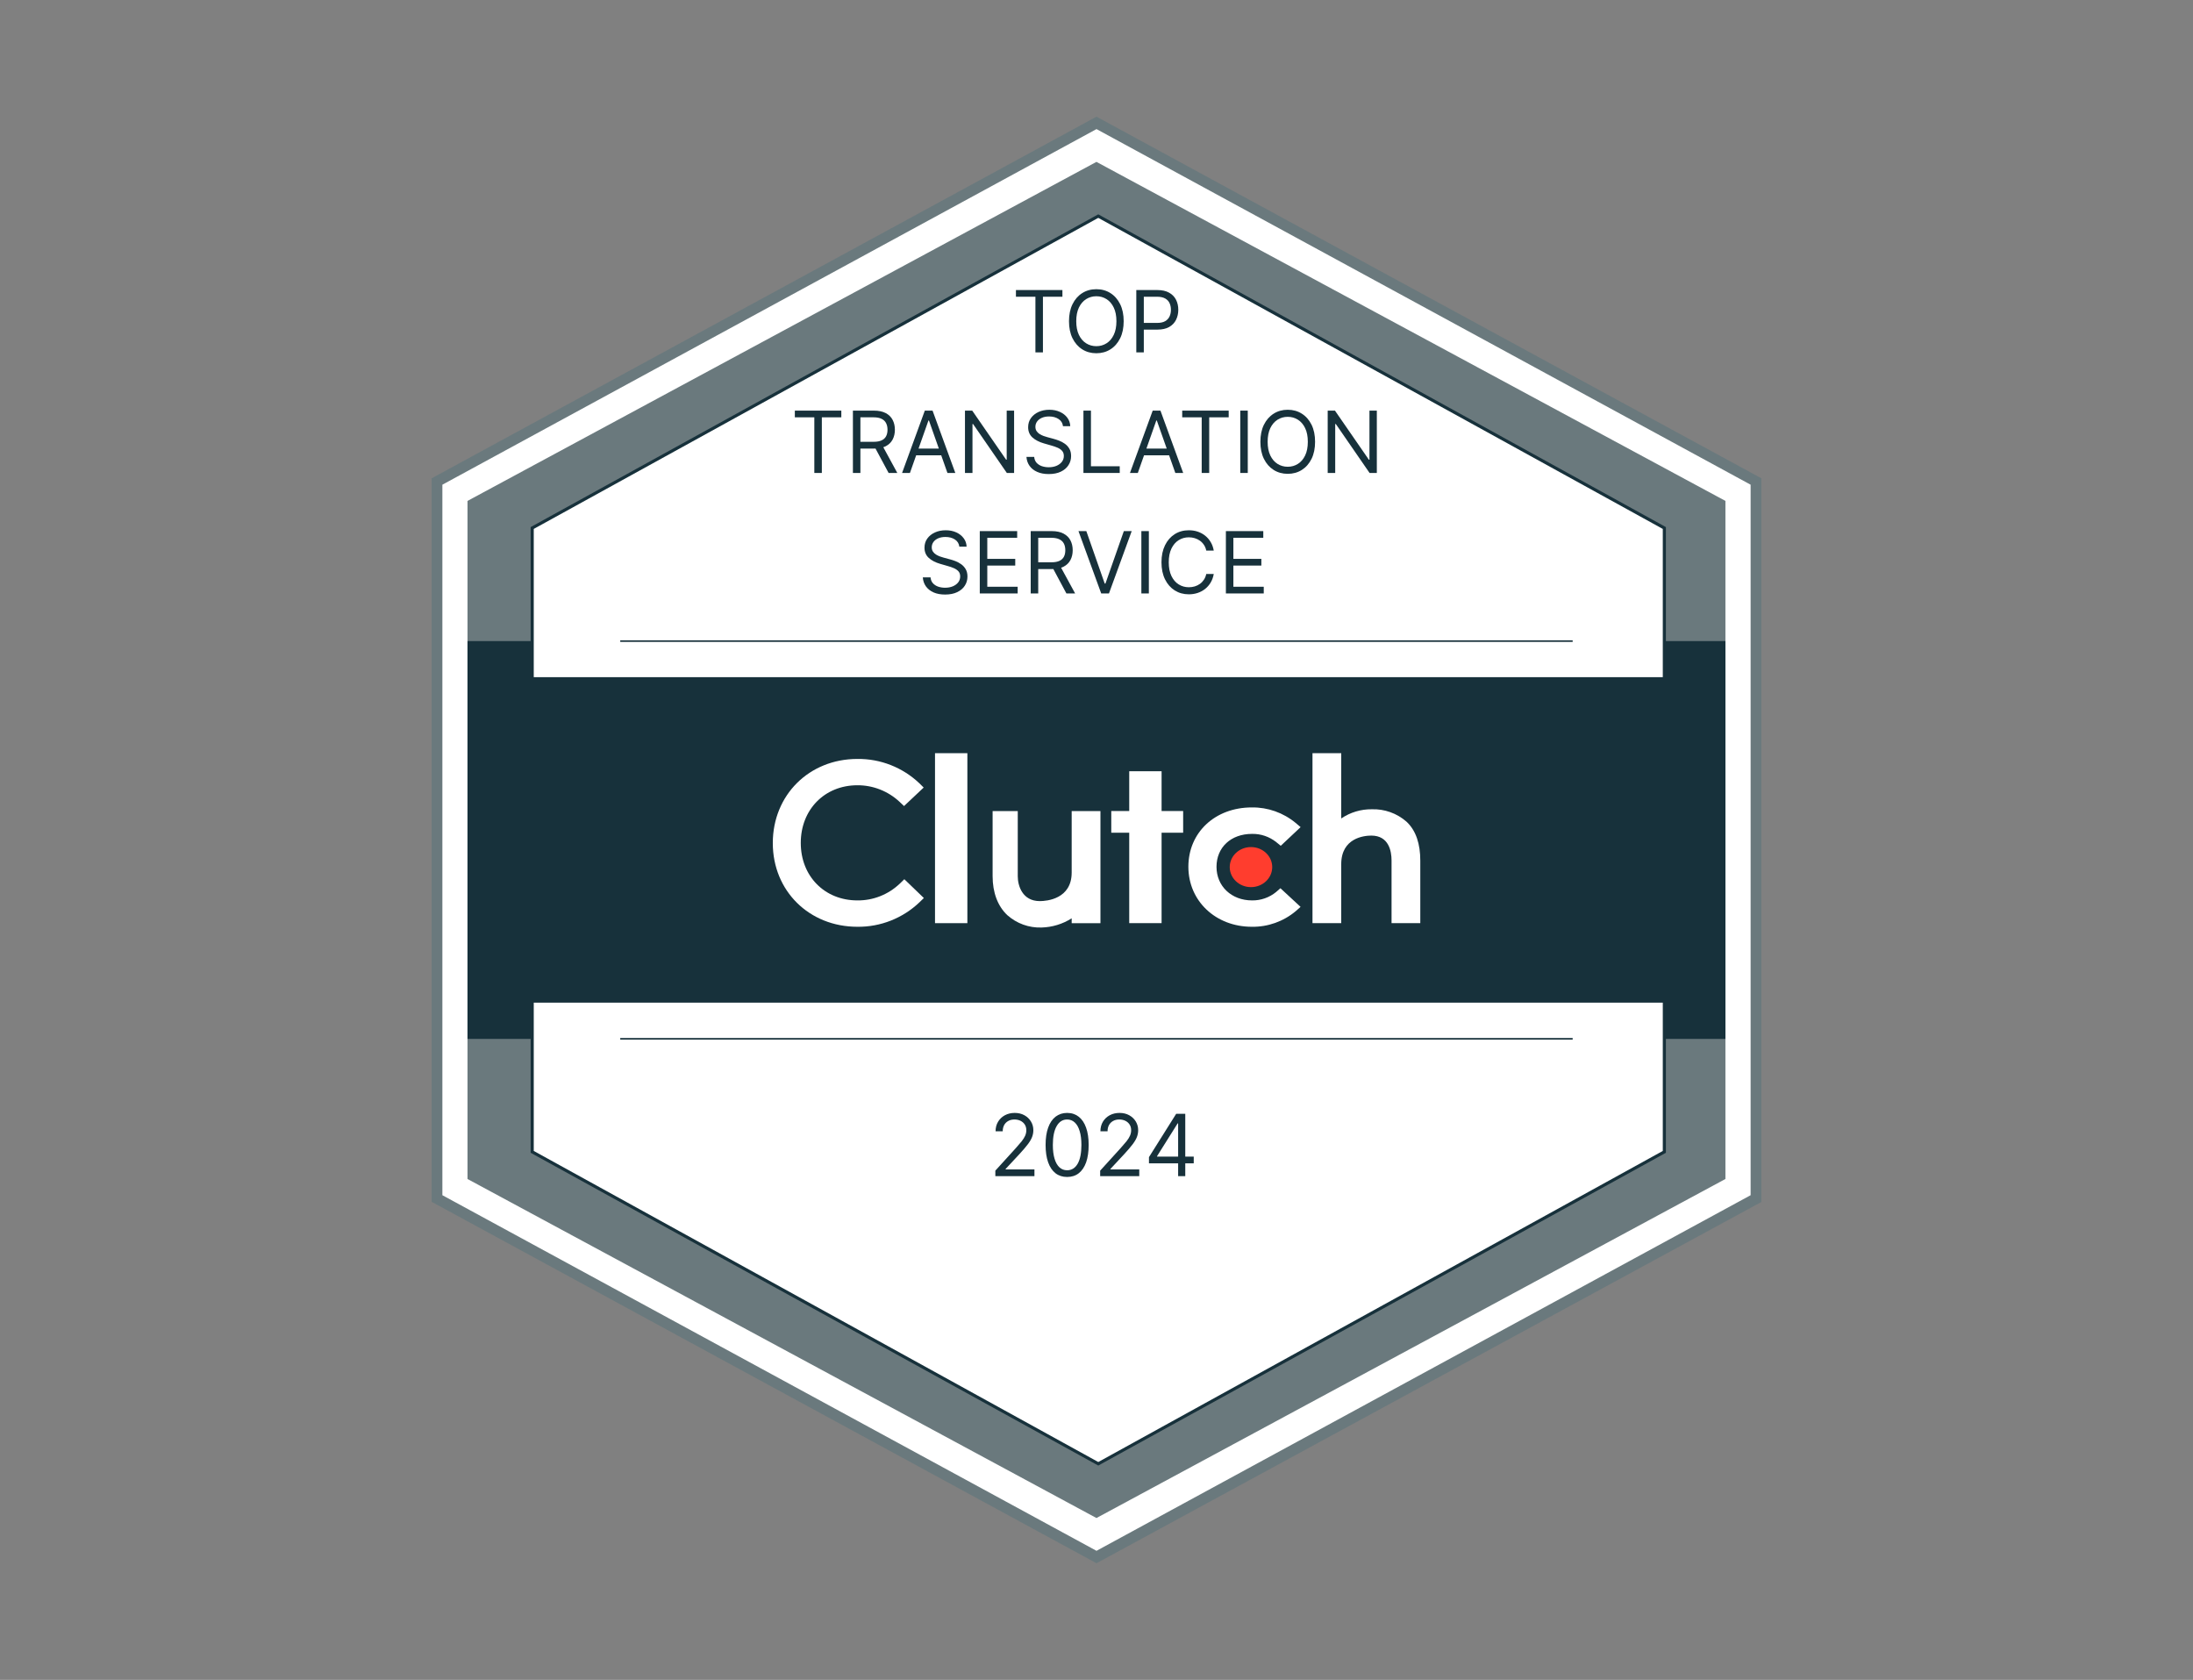 <svg width="94" height="72" viewBox="0 0 94 72" fill="none" xmlns="http://www.w3.org/2000/svg">
<rect x="0" y="0" width="94" height="72" fill="#808080" stroke="none"/>
<g clip-path="url(#clip0_29144_349474)">
<path d="M75.343 20.632V51.366L47.074 66.733L18.805 51.366V20.632L47.074 5.266L75.343 20.632Z" fill="white"/>
<path d="M47 67L46.892 66.941L18.5 51.508V20.5L18.622 20.435L47 5L47.108 5.059L75.5 20.5V51.516L47 67ZM18.962 51.226L47 66.467L75.038 51.226V20.774L47 5.533L18.962 20.774V51.226Z" fill="#6A797D"/>
<path d="M73.958 21.469V50.531L46.998 65.062L20.039 50.531V21.469L46.998 6.938L73.958 21.469Z" fill="#6A797D"/>
<path d="M73.958 27.477H20.039V44.527H73.958V27.477Z" fill="#17313B"/>
<path d="M71.34 22.63V49.368L47.076 62.737L22.812 49.368V22.63L47.076 9.262L71.34 22.63Z" fill="white" stroke="#17313B" stroke-width="0.133" stroke-miterlimit="10"/>
<path d="M73.191 29.023H20.812V42.973H73.191V29.023Z" fill="#17313B"/>
<path d="M26.586 44.523H67.41" stroke="#17313B" stroke-width="0.067" stroke-miterlimit="10"/>
<path d="M26.586 27.477H67.41" stroke="#17313B" stroke-width="0.067" stroke-miterlimit="10"/>
<path d="M41.465 32.281H40.078V39.566H41.465V32.281Z" fill="white"/>
<path d="M45.936 37.397C45.936 38.531 44.868 38.621 44.569 38.621C43.821 38.621 43.625 37.958 43.625 37.558V34.762H42.547V37.552C42.547 38.255 42.767 38.837 43.177 39.223C43.58 39.581 44.104 39.771 44.642 39.753C45.101 39.741 45.548 39.605 45.936 39.359V39.567H47.169V34.762H45.936V37.397Z" fill="white"/>
<path d="M49.79 33.055H48.403V34.76H47.633V35.69H48.403V39.565H49.79V35.69H50.714V34.76H49.79V33.055Z" fill="white"/>
<path d="M54.7 38.23C54.408 38.469 54.042 38.597 53.666 38.591C52.788 38.591 52.144 37.985 52.144 37.152C52.144 36.32 52.76 35.74 53.666 35.74C54.044 35.733 54.412 35.859 54.707 36.095L54.898 36.25L55.749 35.45L55.536 35.27C55.008 34.833 54.342 34.596 53.658 34.606C52.082 34.606 50.938 35.677 50.938 37.148C50.938 38.618 52.11 39.721 53.658 39.721C54.346 39.732 55.014 39.493 55.542 39.05L55.747 38.868L54.884 38.069L54.699 38.23H54.7Z" fill="white"/>
<path d="M60.285 35.214C59.874 34.856 59.345 34.667 58.801 34.685C58.335 34.679 57.878 34.816 57.49 35.079V32.281H56.258V39.566H57.49V37.04C57.49 35.905 58.481 35.813 58.78 35.813C59.528 35.813 59.647 36.478 59.647 36.878V39.566H60.879V36.885C60.879 36.181 60.701 35.601 60.285 35.214Z" fill="white"/>
<path d="M53.622 38.022C54.124 38.022 54.532 37.638 54.532 37.163C54.532 36.689 54.124 36.305 53.622 36.305C53.119 36.305 52.711 36.689 52.711 37.163C52.711 37.638 53.119 38.022 53.622 38.022Z" fill="#FF3D2E"/>
<path d="M38.565 37.875C38.075 38.341 37.424 38.599 36.75 38.591C35.345 38.591 34.324 37.553 34.324 36.127C34.324 34.7 35.345 33.656 36.75 33.656C37.42 33.652 38.067 33.907 38.559 34.366L38.75 34.547L39.592 33.754L39.408 33.572C38.69 32.89 37.737 32.516 36.75 32.528C34.681 32.528 33.125 34.078 33.125 36.133C33.125 38.188 34.687 39.721 36.75 39.721C37.74 39.733 38.697 39.355 39.415 38.669L39.6 38.489L38.763 37.683L38.565 37.876V37.875Z" fill="white"/>
<path d="M43.547 12.718V12.431H45.539V12.718H44.704V15.103H44.382V12.718H43.547Z" fill="#17313B"/>
<path d="M48.165 13.767C48.165 14.049 48.115 14.293 48.014 14.498C47.912 14.703 47.774 14.861 47.597 14.973C47.421 15.084 47.219 15.14 46.993 15.14C46.767 15.14 46.565 15.084 46.389 14.973C46.212 14.861 46.074 14.703 45.972 14.498C45.871 14.293 45.821 14.049 45.821 13.767C45.821 13.485 45.871 13.242 45.972 13.037C46.074 12.831 46.212 12.673 46.389 12.562C46.565 12.45 46.767 12.395 46.993 12.395C47.219 12.395 47.421 12.45 47.597 12.562C47.774 12.673 47.912 12.831 48.014 13.037C48.115 13.242 48.165 13.485 48.165 13.767ZM47.854 13.767C47.854 13.536 47.816 13.34 47.739 13.181C47.663 13.022 47.559 12.902 47.429 12.82C47.299 12.738 47.154 12.697 46.993 12.697C46.832 12.697 46.687 12.738 46.556 12.82C46.426 12.902 46.323 13.022 46.246 13.181C46.17 13.34 46.132 13.536 46.132 13.767C46.132 13.998 46.17 14.194 46.246 14.353C46.323 14.512 46.426 14.633 46.556 14.714C46.687 14.796 46.832 14.837 46.993 14.837C47.154 14.837 47.299 14.796 47.429 14.714C47.559 14.633 47.663 14.512 47.739 14.353C47.816 14.194 47.854 13.998 47.854 13.767Z" fill="#17313B"/>
<path d="M48.706 15.103V12.431H49.603C49.812 12.431 49.982 12.469 50.114 12.545C50.247 12.619 50.346 12.721 50.41 12.849C50.474 12.976 50.506 13.119 50.506 13.277C50.506 13.434 50.474 13.577 50.41 13.706C50.347 13.835 50.249 13.937 50.117 14.014C49.985 14.089 49.815 14.127 49.608 14.127H48.965V13.84H49.598C49.741 13.84 49.855 13.815 49.942 13.766C50.028 13.716 50.091 13.649 50.13 13.565C50.17 13.48 50.19 13.383 50.19 13.277C50.19 13.169 50.17 13.074 50.13 12.989C50.091 12.905 50.028 12.839 49.941 12.791C49.853 12.742 49.737 12.718 49.593 12.718H49.028V15.103H48.706Z" fill="#17313B"/>
<path d="M34.07 17.886V17.599H36.062V17.886H35.227V20.271H34.905V17.886H34.07Z" fill="#17313B"/>
<path d="M36.559 20.271V17.599H37.456C37.663 17.599 37.834 17.635 37.967 17.706C38.1 17.776 38.198 17.873 38.262 17.997C38.326 18.12 38.358 18.261 38.358 18.418C38.358 18.576 38.326 18.715 38.262 18.837C38.198 18.959 38.1 19.055 37.968 19.124C37.836 19.193 37.667 19.227 37.461 19.227H36.735V18.935H37.451C37.592 18.935 37.706 18.914 37.793 18.872C37.88 18.831 37.943 18.771 37.982 18.695C38.022 18.618 38.042 18.525 38.042 18.418C38.042 18.311 38.022 18.218 37.982 18.138C37.943 18.058 37.879 17.996 37.792 17.953C37.704 17.908 37.589 17.886 37.445 17.886H36.88V20.271H36.559ZM37.809 19.071L38.462 20.271H38.089L37.445 19.071H37.809Z" fill="#17313B"/>
<path d="M39.003 20.271H38.666L39.641 17.599H39.973L40.948 20.271H40.611L39.818 18.022H39.797L39.003 20.271ZM39.128 19.227H40.487V19.514H39.128V19.227Z" fill="#17313B"/>
<path d="M43.468 17.599V20.271H43.157L41.709 18.173H41.684V20.271H41.362V17.599H41.673L43.126 19.702H43.151V17.599H43.468Z" fill="#17313B"/>
<path d="M45.564 18.267C45.548 18.135 45.485 18.032 45.374 17.959C45.264 17.886 45.128 17.849 44.967 17.849C44.85 17.849 44.747 17.869 44.659 17.907C44.571 17.945 44.503 17.998 44.454 18.065C44.405 18.132 44.381 18.208 44.381 18.293C44.381 18.364 44.398 18.426 44.432 18.477C44.466 18.528 44.51 18.57 44.564 18.604C44.617 18.637 44.674 18.664 44.733 18.686C44.791 18.707 44.845 18.724 44.895 18.737L45.164 18.81C45.233 18.828 45.31 18.853 45.395 18.886C45.481 18.918 45.562 18.962 45.64 19.017C45.719 19.072 45.784 19.142 45.835 19.229C45.886 19.315 45.911 19.42 45.911 19.546C45.911 19.69 45.874 19.82 45.798 19.937C45.724 20.054 45.615 20.146 45.472 20.215C45.329 20.284 45.156 20.318 44.952 20.318C44.761 20.318 44.597 20.287 44.458 20.225C44.319 20.164 44.21 20.078 44.131 19.967C44.052 19.857 44.008 19.728 43.997 19.582H44.329C44.338 19.683 44.372 19.767 44.43 19.833C44.49 19.898 44.565 19.947 44.656 19.979C44.748 20.01 44.846 20.026 44.952 20.026C45.074 20.026 45.185 20.006 45.282 19.966C45.38 19.925 45.457 19.868 45.514 19.796C45.572 19.723 45.6 19.638 45.6 19.54C45.6 19.452 45.575 19.38 45.526 19.324C45.477 19.268 45.412 19.223 45.332 19.188C45.251 19.153 45.164 19.123 45.071 19.097L44.744 19.003C44.537 18.943 44.373 18.857 44.251 18.746C44.13 18.634 44.07 18.489 44.07 18.309C44.07 18.159 44.11 18.029 44.191 17.917C44.272 17.805 44.381 17.718 44.517 17.656C44.655 17.594 44.808 17.562 44.978 17.562C45.149 17.562 45.301 17.593 45.434 17.655C45.567 17.716 45.673 17.799 45.751 17.906C45.829 18.012 45.871 18.132 45.875 18.267H45.564Z" fill="#17313B"/>
<path d="M46.44 20.271V17.599H46.762V19.984H47.996V20.271H46.44Z" fill="#17313B"/>
<path d="M48.771 20.271H48.434L49.409 17.599H49.741L50.716 20.271H50.379L49.585 18.022H49.564L48.771 20.271ZM48.895 19.227H50.254V19.514H48.895V19.227Z" fill="#17313B"/>
<path d="M50.674 17.886V17.599H52.666V17.886H51.831V20.271H51.509V17.886H50.674Z" fill="#17313B"/>
<path d="M53.484 17.599V20.271H53.162V17.599H53.484Z" fill="#17313B"/>
<path d="M56.369 18.935C56.369 19.217 56.319 19.46 56.218 19.666C56.116 19.871 55.978 20.029 55.801 20.141C55.625 20.252 55.423 20.308 55.197 20.308C54.971 20.308 54.769 20.252 54.593 20.141C54.416 20.029 54.278 19.871 54.176 19.666C54.075 19.46 54.025 19.217 54.025 18.935C54.025 18.653 54.075 18.41 54.176 18.204C54.278 17.999 54.416 17.841 54.593 17.73C54.769 17.618 54.971 17.562 55.197 17.562C55.423 17.562 55.625 17.618 55.801 17.73C55.978 17.841 56.116 17.999 56.218 18.204C56.319 18.41 56.369 18.653 56.369 18.935ZM56.058 18.935C56.058 18.704 56.02 18.508 55.943 18.349C55.867 18.19 55.763 18.07 55.633 17.988C55.503 17.906 55.358 17.865 55.197 17.865C55.036 17.865 54.891 17.906 54.76 17.988C54.63 18.07 54.527 18.19 54.45 18.349C54.374 18.508 54.336 18.704 54.336 18.935C54.336 19.166 54.374 19.362 54.45 19.521C54.527 19.68 54.63 19.8 54.76 19.882C54.891 19.964 55.036 20.005 55.197 20.005C55.358 20.005 55.503 19.964 55.633 19.882C55.763 19.8 55.867 19.68 55.943 19.521C56.02 19.362 56.058 19.166 56.058 18.935Z" fill="#17313B"/>
<path d="M59.016 17.599V20.271H58.705L57.258 18.173H57.232V20.271H56.91V17.599H57.221L58.674 19.702H58.7V17.599H59.016Z" fill="#17313B"/>
<path d="M41.121 23.431C41.106 23.299 41.042 23.196 40.932 23.123C40.821 23.05 40.685 23.014 40.525 23.014C40.407 23.014 40.304 23.033 40.216 23.071C40.129 23.109 40.06 23.162 40.011 23.229C39.963 23.296 39.938 23.372 39.938 23.457C39.938 23.529 39.955 23.59 39.989 23.641C40.024 23.692 40.068 23.734 40.121 23.768C40.175 23.801 40.231 23.828 40.29 23.85C40.349 23.871 40.403 23.888 40.452 23.901L40.722 23.974C40.791 23.992 40.868 24.017 40.953 24.049C41.038 24.082 41.12 24.126 41.198 24.181C41.276 24.236 41.341 24.307 41.392 24.393C41.443 24.479 41.469 24.584 41.469 24.71C41.469 24.854 41.431 24.985 41.356 25.101C41.282 25.218 41.173 25.31 41.029 25.379C40.886 25.448 40.713 25.482 40.509 25.482C40.319 25.482 40.154 25.451 40.015 25.39C39.877 25.328 39.768 25.242 39.688 25.131C39.61 25.021 39.565 24.892 39.555 24.746H39.887C39.895 24.847 39.929 24.931 39.988 24.997C40.047 25.062 40.123 25.111 40.213 25.143C40.305 25.174 40.404 25.19 40.509 25.19C40.632 25.19 40.742 25.17 40.84 25.13C40.938 25.089 41.015 25.032 41.072 24.96C41.129 24.887 41.157 24.802 41.157 24.704C41.157 24.616 41.133 24.544 41.084 24.488C41.034 24.432 40.969 24.387 40.889 24.352C40.809 24.317 40.722 24.287 40.628 24.261L40.302 24.167C40.094 24.107 39.93 24.021 39.809 23.91C39.688 23.799 39.627 23.653 39.627 23.473C39.627 23.323 39.667 23.193 39.748 23.081C39.829 22.969 39.938 22.882 40.075 22.82C40.212 22.758 40.366 22.727 40.535 22.727C40.706 22.727 40.858 22.757 40.992 22.819C41.125 22.88 41.23 22.964 41.308 23.07C41.387 23.176 41.428 23.296 41.432 23.431H41.121Z" fill="#17313B"/>
<path d="M41.997 25.435V22.763H43.6V23.05H42.319V23.953H43.517V24.24H42.319V25.148H43.621V25.435H41.997Z" fill="#17313B"/>
<path d="M44.18 25.435V22.763H45.077C45.285 22.763 45.455 22.799 45.588 22.87C45.721 22.941 45.82 23.038 45.884 23.161C45.948 23.285 45.98 23.425 45.98 23.582C45.98 23.74 45.948 23.88 45.884 24.001C45.82 24.123 45.722 24.219 45.589 24.288C45.457 24.357 45.288 24.391 45.082 24.391H44.356V24.099H45.072C45.214 24.099 45.328 24.078 45.414 24.037C45.502 23.995 45.565 23.936 45.604 23.859C45.644 23.782 45.663 23.689 45.663 23.582C45.663 23.476 45.644 23.382 45.604 23.302C45.564 23.222 45.5 23.16 45.413 23.117C45.326 23.072 45.21 23.05 45.067 23.05H44.502V25.435H44.18ZM45.43 24.235L46.084 25.435H45.71L45.067 24.235H45.43Z" fill="#17313B"/>
<path d="M46.564 22.763L47.352 25.012H47.383L48.172 22.763H48.509L47.534 25.435H47.202L46.227 22.763H46.564Z" fill="#17313B"/>
<path d="M49.244 22.763V25.435H48.923V22.763H49.244Z" fill="#17313B"/>
<path d="M52.026 23.598H51.705C51.686 23.505 51.652 23.423 51.605 23.353C51.558 23.282 51.501 23.223 51.434 23.175C51.367 23.127 51.293 23.09 51.212 23.066C51.131 23.041 51.046 23.029 50.958 23.029C50.797 23.029 50.651 23.07 50.521 23.152C50.391 23.234 50.288 23.354 50.211 23.513C50.135 23.672 50.097 23.868 50.097 24.099C50.097 24.331 50.135 24.526 50.211 24.685C50.288 24.844 50.391 24.965 50.521 25.046C50.651 25.128 50.797 25.169 50.958 25.169C51.046 25.169 51.131 25.157 51.212 25.133C51.293 25.108 51.367 25.072 51.434 25.024C51.501 24.976 51.558 24.916 51.605 24.845C51.652 24.774 51.686 24.692 51.705 24.6H52.026C52.002 24.737 51.958 24.859 51.894 24.967C51.83 25.075 51.75 25.166 51.655 25.242C51.56 25.317 51.453 25.374 51.335 25.413C51.218 25.452 51.092 25.472 50.958 25.472C50.731 25.472 50.53 25.416 50.353 25.305C50.177 25.193 50.038 25.035 49.937 24.83C49.836 24.625 49.785 24.381 49.785 24.099C49.785 23.817 49.836 23.574 49.937 23.369C50.038 23.163 50.177 23.005 50.353 22.894C50.53 22.782 50.731 22.727 50.958 22.727C51.092 22.727 51.218 22.746 51.335 22.785C51.453 22.824 51.56 22.882 51.655 22.957C51.75 23.032 51.83 23.124 51.894 23.232C51.958 23.338 52.002 23.461 52.026 23.598Z" fill="#17313B"/>
<path d="M52.546 25.435V22.763H54.149V23.05H52.867V23.953H54.066V24.24H52.867V25.148H54.169V25.435H52.546Z" fill="#17313B"/>
<path d="M42.664 50.408V50.173L43.541 49.208C43.644 49.094 43.728 48.996 43.795 48.913C43.861 48.828 43.911 48.749 43.943 48.675C43.975 48.6 43.992 48.522 43.992 48.44C43.992 48.346 43.969 48.265 43.925 48.196C43.88 48.128 43.82 48.075 43.743 48.037C43.666 48 43.58 47.981 43.484 47.981C43.382 47.981 43.293 48.002 43.217 48.045C43.141 48.087 43.083 48.145 43.041 48.221C43.001 48.297 42.98 48.386 42.98 48.487H42.674C42.674 48.331 42.71 48.193 42.782 48.075C42.854 47.957 42.952 47.864 43.075 47.798C43.2 47.732 43.339 47.699 43.494 47.699C43.65 47.699 43.788 47.732 43.908 47.798C44.028 47.864 44.122 47.954 44.19 48.066C44.259 48.178 44.293 48.303 44.293 48.44C44.293 48.539 44.275 48.635 44.24 48.729C44.205 48.822 44.145 48.926 44.058 49.041C43.972 49.154 43.854 49.294 43.702 49.458L43.105 50.1V50.121H44.34V50.408H42.664Z" fill="#17313B"/>
<path d="M45.741 50.444C45.546 50.444 45.38 50.391 45.242 50.284C45.105 50.176 44.999 50.02 44.927 49.816C44.854 49.61 44.818 49.362 44.818 49.072C44.818 48.783 44.854 48.536 44.927 48.332C45 48.127 45.106 47.97 45.243 47.862C45.382 47.754 45.548 47.699 45.741 47.699C45.935 47.699 46.1 47.754 46.238 47.862C46.376 47.97 46.482 48.127 46.554 48.332C46.628 48.536 46.664 48.783 46.664 49.072C46.664 49.362 46.628 49.61 46.556 49.816C46.483 50.02 46.378 50.176 46.24 50.284C46.103 50.391 45.937 50.444 45.741 50.444ZM45.741 50.157C45.935 50.157 46.085 50.063 46.193 49.876C46.3 49.688 46.353 49.42 46.353 49.072C46.353 48.84 46.329 48.643 46.279 48.481C46.231 48.318 46.161 48.194 46.069 48.109C45.979 48.024 45.869 47.981 45.741 47.981C45.549 47.981 45.399 48.076 45.291 48.267C45.183 48.456 45.129 48.725 45.129 49.072C45.129 49.303 45.153 49.5 45.202 49.661C45.25 49.823 45.32 49.946 45.411 50.031C45.502 50.115 45.612 50.157 45.741 50.157Z" fill="#17313B"/>
<path d="M47.157 50.408V50.173L48.034 49.208C48.137 49.094 48.221 48.996 48.288 48.913C48.355 48.828 48.404 48.749 48.436 48.675C48.469 48.6 48.485 48.522 48.485 48.44C48.485 48.346 48.463 48.265 48.418 48.196C48.374 48.128 48.313 48.075 48.236 48.037C48.159 48 48.073 47.981 47.977 47.981C47.875 47.981 47.786 48.002 47.71 48.045C47.635 48.087 47.576 48.145 47.535 48.221C47.494 48.297 47.474 48.386 47.474 48.487H47.168C47.168 48.331 47.204 48.193 47.275 48.075C47.347 47.957 47.445 47.864 47.568 47.798C47.693 47.732 47.833 47.699 47.987 47.699C48.143 47.699 48.281 47.732 48.401 47.798C48.521 47.864 48.615 47.954 48.684 48.066C48.752 48.178 48.786 48.303 48.786 48.44C48.786 48.539 48.768 48.635 48.733 48.729C48.698 48.822 48.638 48.926 48.551 49.041C48.466 49.154 48.347 49.294 48.195 49.458L47.598 50.1V50.121H48.833V50.408H47.157Z" fill="#17313B"/>
<path d="M49.249 49.86V49.594L50.416 47.736H50.608V48.148H50.478L49.596 49.552V49.573H51.168V49.86H49.249ZM50.499 50.408V47.736H50.805V50.408H50.499Z" fill="#17313B"/>
</g>
<defs>
<clipPath id="clip0_29144_349474">
<rect width="57" height="62" fill="white" transform="translate(18.5 5)"/>
</clipPath>
</defs>
</svg>
